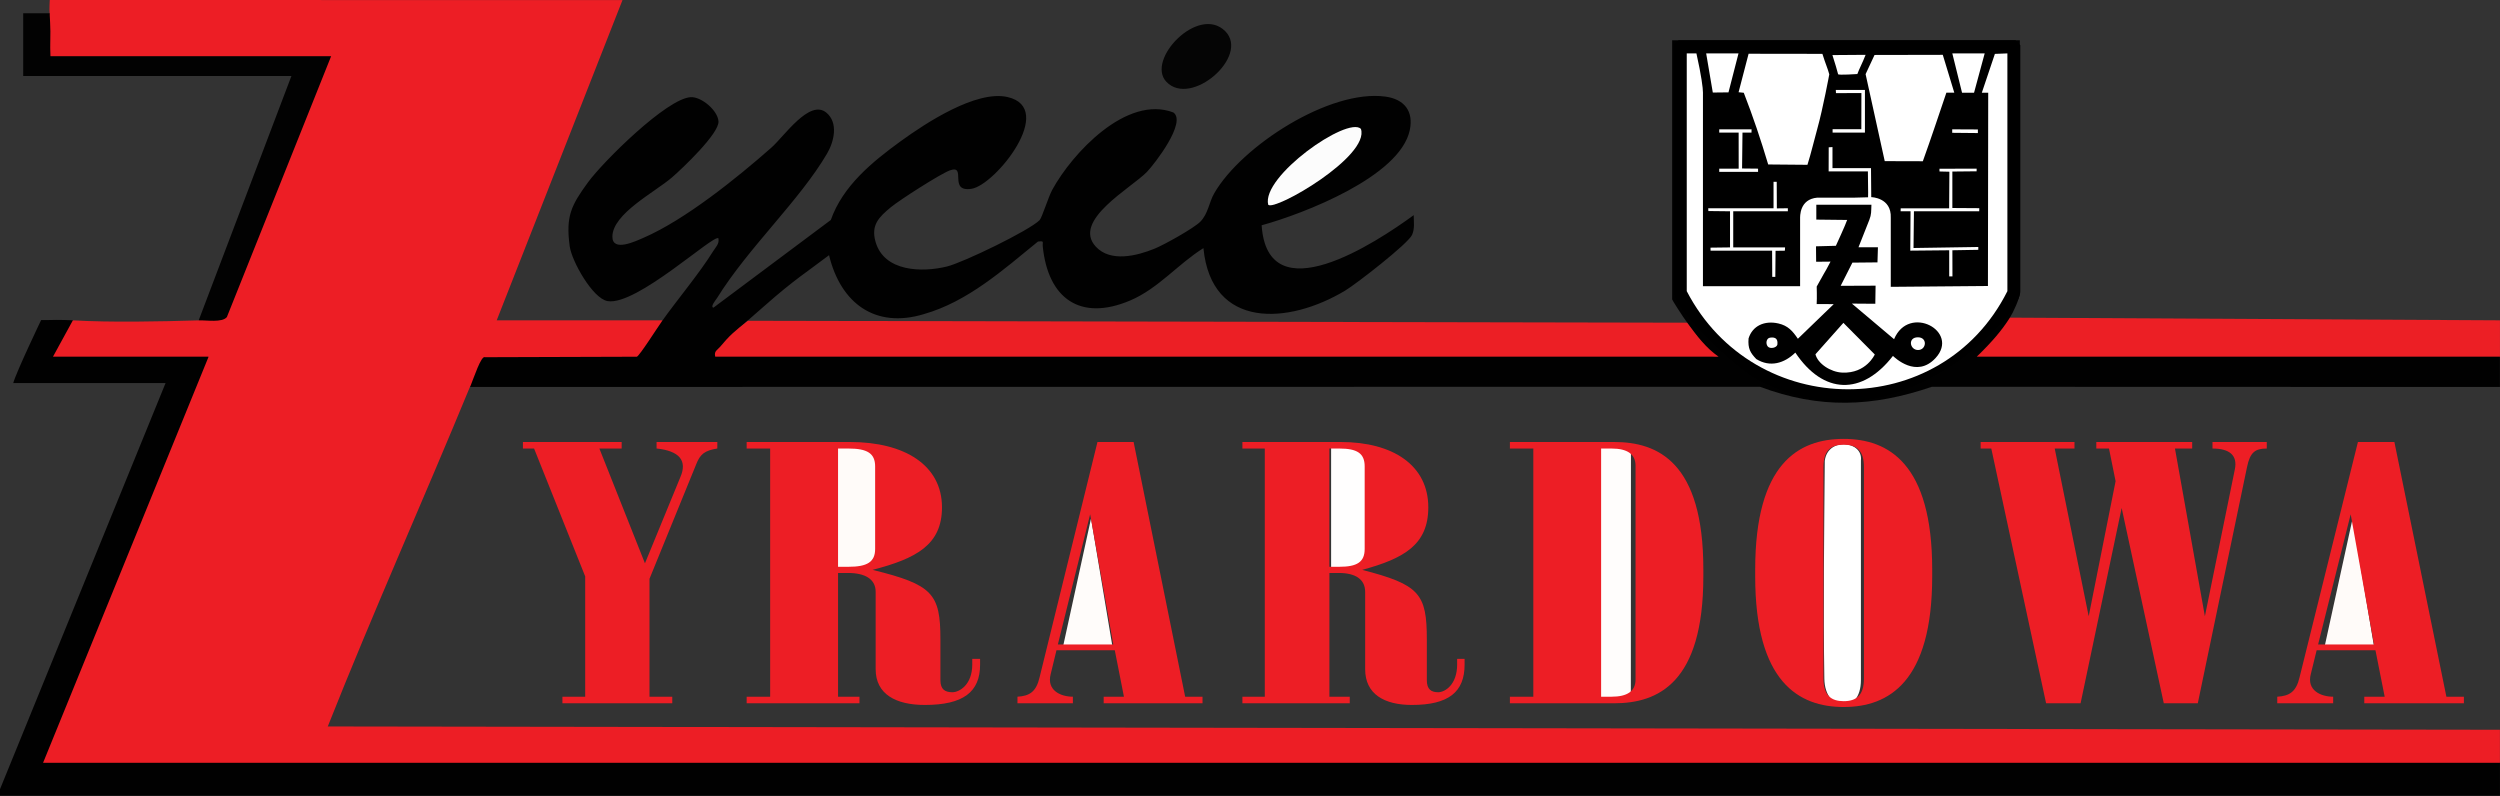 <?xml version="1.0" encoding="UTF-8"?>
<svg id="Layer_1" data-name="Layer 1" xmlns="http://www.w3.org/2000/svg" viewBox="0 0 715.83 227.86">
  <rect x="0" y="0" width="715.83" height="227.86" fill="#333333" stroke="none"/>
  <defs>
    <style>
      .cls-1 {
        fill: #ed1e25;
      }

      .cls-2 {
        fill: #fffcfa;
      }

      .cls-3 {
        fill: #fff;
      }

      .cls-4 {
        fill: #fffdfc;
      }

      .cls-5 {
        fill: #020202;
      }

      .cls-6 {
        fill: #fffbf9;
      }

      .cls-7 {
        fill: #fffefe;
      }

      .cls-8 {
        fill: #ec1f25;
      }

      .cls-9 {
        fill: #010101;
      }

      .cls-10 {
        fill: #fcfcfc;
      }

      .cls-11 {
        fill: #050505;
      }
    </style>
  </defs>
  <path class="cls-9" d="M20.86,91.72c2.53,2.19-2.45,9.88-5.69,10.4l2.09-1.89h41.33l1.14,1.89,1.51,1.32L15.44,216.51h699.19s1.19,1.9,1.19,1.9v9.45S0,227.86,0,227.86v-1.89l47.41-116.29H3.79c.89-3.21,7.99-18.04,7.99-18.04,4.64,0,.02.08,1.98,0,3.18-.12,6.93.06,7.1.07Z"/>
  <path class="cls-1" d="M14.22,3.79c-.14-.91.03-3.79.03-3.79l163.99.02-36.02,91.7h47.4c2.54,1.77-4.7,10.98-6.52,11.9l-43.9.35c-1.58,1.2-2.39,3.22-2.42,6.07l-2.16.6c-13.4,32.5-27.8,64.68-40.77,97.37l621.42.94h.54s0,9.47,0,9.47H12.33s47.4-116.29,47.4-116.29H15.17l5.69-10.4c11.28.62,24.65.34,36.03,0,1.27-1.5,3.45-2.25,6.55-2.24l28.95-72.44,2.42-.95-1.44,1.8c-25.68.11-51.37.15-77.06.1l-2.06-.8c-2.96-1.98-1.47-10.29-.03-13.38Z"/>
  <path class="cls-9" d="M478.79,85.75V11.53h99.55l.03,72.35c-.21,1.89-1.86,5.48-2.87,7.06l.77,2.21-6.27,7.24h144.64s1.17,1.72,1.17,1.72c-.02,2.83.01,5.86,0,8.69l-162.65-.05c-17.13,5.84-32.14,6.36-49.22,0l-369.33.04c1.01-2.45,3.18-9.13,4.26-8.51l43.48-.14c.77-.25,6.09-8.64,7.25-10.26,4.53-6.34,10.64-13.58,14.6-19.95.73-1.18,1.82-2.1,1.51-3.69-1.21-1.39-23.41,19.36-31.72,17.98-4.28-.71-10.29-11.46-10.86-15.69-1.17-8.64.42-11.7,5.21-18.29,4.28-5.88,22.63-24.11,29.48-24.42,3.01-.14,7.71,3.78,7.91,6.94.22,3.44-10.26,13.39-13.28,16.01-4.85,4.21-17.13,10.42-17.1,17.04.02,4.44,6.74,1.22,8.88.29,11.93-5.15,26.83-17.18,36.66-25.84,3.63-3.2,10.9-13.98,15.71-10.02,3.54,2.91,2.21,8.34.22,11.73-7.87,13.45-22.55,26.93-31.51,41.38-.31.5-2.03,2.5-1.03,2.75l33.61-25.11c3.45-9.78,11.87-16.64,20.03-22.57,7.15-5.19,21.6-14.67,30.55-12.64,14.18,3.21-3.48,25.23-10.29,26.28s-1.23-7.05-6.18-5.28c-2.65.94-14.45,8.51-16.92,10.56-3.41,2.83-5.74,5.09-4.39,9.87,2.44,8.62,13.3,8.86,20.46,7.1,4.61-1.13,23.47-10.23,26.52-13.27.69-.69,2.48-6.58,3.62-8.68,5.72-10.49,21.34-27.28,34.69-22.15,3.88,2.77-5.38,14.74-7.59,17.03-4.44,4.59-21.54,13.9-14.63,21.38,4.2,4.55,11.73,2.65,16.78.61,2.73-1.1,11.23-5.83,13.12-7.72,2.31-2.32,2.48-5.52,4.06-8.24,7.82-13.47,33-29.77,48.95-27.61,5.39.73,8.16,4.15,6.99,9.63-2.83,13.3-30.41,23.92-42.41,27.22,1.7,25.42,32.71,5.02,43.54-2.9,0,1.91.35,3.83-.48,5.66-1.14,2.53-15.94,14.01-19.11,15.92-16.26,9.79-38.34,11.19-40.62-12.14-7.3,4.56-12.93,11.58-20.99,15-14.32,6.07-23.5-.62-25.01-15.45-.14-1.35.57-1.66-1.38-1.43-9.95,8.1-20.11,17.21-32.72,20.79-13.73,4.14-23.72-2.93-27.1-16.89-6.26,4.77-9.91,6.96-18.22,14.29l-6.57,5.74c-3.46,3.6-6.05,5.71-7.83,9.14.26-1.2,1.77-1.83,3.05-1.89,93.55,0,186.41,1.14,279.99,1.14l4.24.75c-3.91-1.27-13.27-16.25-13.27-16.55Z"/>
  <path class="cls-8" d="M575.5,90.95l140.32.77c-.02,3.46.01,6.95,0,10.4h-149.8c4.47-4.34,7.2-7.57,9.48-11.17Z"/>
  <path class="cls-5" d="M14.22,3.79c.03.22.04,1.39.13,2.72.22,3.29-.1,6.29.1,9.59h80.36s-29.85,74.69-29.85,74.69c-1.36,1.64-5.78.87-8.07.94l26.55-69.96H6.64V3.79s7.58,0,7.58,0Z"/>
  <path class="cls-11" d="M333.97,23.42c-5.98-6.3,9.24-22.18,16.87-14.47,7.07,7.15-9.83,21.89-16.87,14.47Z"/>
  <path class="cls-8" d="M483.07,92.39c2.71,3.69,5.4,7.23,9,9.73H204.79c-.39-1.62.62-1.89,1.42-2.84,2.64-3.16,3.86-4.25,7.91-7.43l268.94.55Z"/>
  <path class="cls-10" d="M389.67,36.89c2.66,7.87-24.69,23.64-26.54,21.74-2.03-8.08,22.66-25.44,26.54-21.74Z"/>
  <path class="cls-4" d="M456.99,200.45v-72.8c3.41-.13,7.09-.17,10,1.85l-.03,69.08c-2.7,2.59-6.54,1.83-9.97,1.87Z"/>
  <path class="cls-7" d="M381.14,162.63v-34.98c4.32.09,9.84-1.17,10.48,4.2.42,3.57.54,24.74-.23,27.3-1.07,3.58-7.2,3.82-10.25,3.48Z"/>
  <path class="cls-6" d="M239.87,127.65c2.2-.05,9.32-.21,10.51,1.54,1.34,1.97,1.21,22.56.91,26.39-.58,7.54-4.81,7.06-11.42,7.05v-34.98Z"/>
  <path class="cls-3" d="M532.84,194.7c0,10.17-10.31,9.39-10.47-.35-.33-20.09-.05-41.26.12-62.39.86-6.93,11.02-5.73,10.35-.13v62.87Z"/>
  <polygon class="cls-6" points="679.79 185.32 665.57 185.32 673.63 148.44 679.79 185.32"/>
  <polygon class="cls-2" points="318.56 185.32 304.34 185.32 312.4 148.44 318.56 185.32"/>
  <path class="cls-3" d="M530.52,113.04h0c-27.46,0-57.27-21.44-49.71-48.91V12.88h96.64v53.99c1.46,8.74-.34,13.26-3.73,19.76-7.69,14.74-25.21,26.41-43.2,26.41Z"/>
  <g>
    <path class="cls-3" d="M565.96,70.78v.7l-7.42.23.02,9.39h-.93v-9.39s-11.14,0-11.14,0l.07-11.18-2.85-.1c.06-1.77-.27-1.54,1.58-1.56,4.53-.05,7.62-.28,12.34-.31l.06-9.13-2.83-.13v-1.07s10.65-.01,10.65-.01l-.02.87-6.94.29v9.18c.2.21,5.61-.08,7.68.26,0,0,.31.67,0,1.61h-18.81s0,10.33,0,10.33h18.55Z"/>
    <path class="cls-3" d="M491.78,71.72l-.02-.86,5.59-.07v-10.34c-5.89-.06,0,0-6.21-.07-.59,0-.21-.71-.28-1.8h18.29s.26-6.57.26-6.57h1.3l.04,6.61c1.81-.04,2.25.08,2.97.13.37.03.38.38.31,1.7h-15.76s.29,10.33.29,10.33h14.55l-.05.95-2.67.04-.07,7.46h-.88l-.04-7.51h-17.62Z"/>
    <polygon class="cls-3" points="533.5 25.71 533.5 37.91 524.24 37.9 524.24 36.81 531.66 36.59 531.66 27.41 525.61 27.57 525.17 25.71 533.5 25.71"/>
    <polygon class="cls-3" points="501.05 36.98 501.02 37.91 498.44 37.91 498.5 48.05 502.9 48.24 502.9 49.17 491.78 49.17 491.78 48.24 497.36 48.24 497.35 37.91 491.78 37.91 491.78 36.98 501.05 36.98"/>
    <path class="cls-3" d="M565.96,36.98c-.2.53.07,1.09-.2,1.09-7.21,0-.1.17-7.3,0,.1-.27-.17-1.09.1-1.09h7.41Z"/>
    <path class="cls-3" d="M527.48,92.39l8.99,9.06s-2.44,5.48-9.29,5.19c-3.37-.14-7.04-2.58-7.7-5.25l8-9Z"/>
  </g>
  <g>
    <path d="M480.65,11.53h96.44l1.39,1.41v70.42c0,5.24-12.58,16.4-16.94,19.46-18.58,13.04-38.06,16.84-58.8,5.59-5.28-2.86-23.48-19.38-23.48-25.06V12.94l1.39-1.41ZM482.97,15.29v68.08c19.34,37.28,72.93,37.64,91.81,0V15.29l-3.58.14-3.74,11.12h1.83l-.08,55.34-27.82.24v-19.77c.24-5.83-5.59-5.91-5.59-5.91l-.07-8.31h-11.03s0-6.03,0-6.03l-1.08.07-.02,6.89h11.24s.07,6.03.07,6.03l-.02,1.39c-1.03.05-2.81.1-3.73.1h-10.79c-5.17.45-4.94,5.42-4.94,6.1v19.25h-27.82V26.5c0-1.25-.42-4.71-1.87-11.21h-2.77ZM497.8,15.29h-9.27s1.9,11.21,1.9,11.21l4.49-.05,2.87-11.16ZM521.79,15.42l-21.11-.03-2.87,11.02c1.1.1,1.49.15,1.49.15,2.69,6.93,4.89,13.49,6.99,20.53l11.24.1c1.09-3.47,1.85-6.82,2.82-10.3,1.63-5.84,3.43-15.6,3.43-15.6-.45-1.72-1.01-2.8-1.97-5.87ZM534.18,15.7l-9.5.07c.73,2.27,1.39,4.49,1.63,5.48.08.32,5.51-.05,5.51-.05.49-1.39,1.52-3.3,2.36-5.49ZM559.58,26.55l-3.3-10.85-19.54.04-2.56,5.49,5.48,24.91,10.91.03c2.46-6.84,4.55-13.19,6.74-19.63h2.27ZM568.28,15.29h-9.27s2.79,11.27,2.79,11.27h3.43s3.05-11.27,3.05-11.27Z"/>
    <path class="cls-3" d="M566.45,70.71v.82l-7.42.13.02,7.49h-.93v-7.49s-11.14.11-11.14.11l.07-11.28h-2.85c0-.12.03-.83.03-.83,12.97,0,9.16.02,13.87,0l.07-10.49-2.84-.07v-.79s10.65-.01,10.65-.01l-.02.75-6.94.07v10.44c7.49.05.22,0,7.71.05l-.02.89h-18.69s-.12,10.51-.12,10.51l18.55-.29Z"/>
    <path class="cls-3" d="M489.79,71.77l-.02-.86,5.59-.07v-10.34c-5.89-.06,0,0-6.21-.07,0,0,.04.29-.03-.8h18.7s0-7.57,0-7.57h.91l.04,7.61,3.15-.04v.87s-15.64,0-15.64,0v10.33h14.84l-.05.95-2.67.04-.07,7.46h-.88l-.04-7.51h-17.62Z"/>
    <polygon class="cls-3" points="533.99 25.76 533.99 37.96 524.73 37.96 524.73 36.99 532.96 36.99 532.98 26.64 525.7 26.67 525.65 25.76 533.99 25.76"/>
    <polygon class="cls-3" points="501.53 37.04 501.51 37.96 498.93 37.96 498.81 48.24 503.39 48.29 503.39 49.22 492.27 49.22 492.27 48.29 497.84 48.29 497.83 37.96 492.27 37.96 492.27 37.04 501.53 37.04"/>
    <path class="cls-3" d="M566.33,37.06v1.04c-7.26-.07-.12,0-7.35-.07,0-.23,0-.99,0-.99,7.41,0,.26,0,7.35.03Z"/>
    <path d="M535.85,58.62c-.09,1.89.03,2.74-.6,4.33l-3.11,7.86h5.57s-.13,4.32-.13,4.32l-7.18.07-3.36,6.64,10-.04-.08,5.18-6.71-.05,12.08,10.19c4.26-10.14,18.93-2.25,11.88,5.4-5.47,5.94-11.73-.19-12.2-.61-8.87,11.41-19.93,11.06-27.95-.95-3.15,3.09-7.25,4.29-11.18,1.85-1.69-1.77-2.45-3-2.21-5.91,1.11-3.59,4.54-5.2,8.55-4.28,2.72.63,4.04,2.12,5.57,4.38l10.27-9.92-4.89-.02c.11-1.81.01-5.01.01-5.01,3.96-7.14,2.1-3.55,3.96-7.14l-4.12.04-.04-4.42c2.1-.04,5.69-.15,5.69-.15,0,0,2.82-6.11,3.23-7.4l-8.83-.1v-4.25s15.79,0,15.79,0ZM506.18,99.22c.65.78,2.64.38,2.75-.64,0-.01,0-.03,0-.05.13-1.37-.44-2.09-2.1-1.85-1.08.16-1.34,1.71-.66,2.53ZM549.2,96.58c-3.03-.04-2.4,3.64,0,3.64s2.79-3.6,0-3.64Z"/>
    <path class="cls-3" d="M527.82,92.44l8.99,9.06s-2.44,5.48-9.29,5.19c-3.37-.14-7.04-2.58-7.7-5.25l8-9Z"/>
  </g>
  <g>
    <path class="cls-1" d="M178,126.56v1.87h-6.38l13.05,32.87,10.15-24.71c2.03-4.72-.29-7.48-6.82-8.17v-1.87h17.39v1.87c-3.62.59-4.92,1.58-6.09,4.63l-13.33,32.68v33.76h6.52v1.87h-31.45v-1.87h6.52v-34.45l-14.64-36.62h-3.19v-1.87h28.26Z"/>
    <path class="cls-1" d="M264.79,201.85c-8.23,0-14.06-3.05-14.06-10.23v-22.15c0-3.64-2.99-5.41-7.93-5.41h-2.84v35.43h6.13v1.87h-32.3v-1.87h6.73v-71.06h-6.73v-1.87h29.61c15.7,0,26.32,6.69,26.32,18.7,0,10.73-7.33,14.66-19.89,17.91,17.2,4.23,19.44,6.79,19.44,19.88v11.71c0,2.66,1.35,3.45,3.44,3.45,1.94,0,5.68-2.07,5.68-7.97v-1.58h2.24v1.67c0,7.78-4.78,11.52-15.85,11.52ZM250.58,133.55c0-3.74-2.25-5.12-7.63-5.12h-2.99v33.86h2.99c5.38,0,7.63-1.38,7.63-5.12v-23.62Z"/>
    <path class="cls-1" d="M316.02,201.36v-1.87h5.8l-2.62-13.29h-16.7l-1.65,6.79c-1.24,4.72,2.9,6.5,6.35,6.5v1.87h-15.87v-1.87c3.45-.2,5.38-1.38,6.35-5.61l16.56-67.32h10.35l14.76,72.93h4.97v1.87h-28.29ZM312.15,147.23l-9.25,37.3h15.87l-6.63-37.3Z"/>
    <path class="cls-1" d="M404.27,201.85c-7.83,0-13.38-3.05-13.38-10.23v-22.15c0-3.64-2.84-5.41-7.54-5.41h-2.7v35.43h5.83v1.87h-30.74v-1.87h6.41v-71.06h-6.41v-1.87h28.18c14.94,0,25.05,6.69,25.05,18.7,0,10.73-6.98,14.66-18.93,17.91,16.37,4.23,18.51,6.79,18.51,19.88v11.71c0,2.66,1.28,3.45,3.27,3.45,1.85,0,5.41-2.07,5.41-7.97v-1.58h2.13v1.67c0,7.78-4.55,11.52-15.08,11.52ZM390.75,133.55c0-3.74-2.14-5.12-7.26-5.12h-2.85v33.86h2.85c5.12,0,7.26-1.38,7.26-5.12v-23.62Z"/>
    <path class="cls-1" d="M462.19,201.36h-29.86v-1.87h6.71v-71.06h-6.71v-1.87h29.86c12.54,0,25.53,5.81,25.53,36.42v2.07c0,30.51-12.98,36.32-25.53,36.32ZM468.31,133.35c0-3.34-2.39-4.92-6.87-4.92h-2.99v71.06h2.99c4.48,0,6.87-1.57,6.87-4.92v-61.22Z"/>
    <path class="cls-1" d="M527.91,125.67c12.83,0,25.34,7.09,25.34,37.4v1.97c0,30.31-12.52,37.4-25.34,37.4s-25.34-7.09-25.34-37.4v-1.97c0-30.32,12.36-37.4,25.34-37.4ZM522.11,194.27c0,4.92,2.29,6.5,5.8,6.5s5.8-1.57,5.8-6.5v-60.53c0-4.92-2.29-6.4-5.8-6.4s-5.8,1.48-5.8,6.4v60.53Z"/>
    <path class="cls-1" d="M619.56,201.36l-12.06-55.91-11.76,55.91h-9.88l-15.69-72.93h-3.05v-1.87h26.87v1.87h-5.66l9.73,48.03,7.7-38.68-1.89-9.35h-3.63v-1.87h27.45v1.87h-4.93l8.57,48.03,8.57-42.03c.87-4.13-1.6-6-6.39-6v-1.87h15.54v1.87c-3.34,0-4.79,1.08-5.66,5.32l-14.09,67.62h-9.73Z"/>
    <path class="cls-1" d="M676.97,201.36v-1.87h5.84l-2.64-13.29h-16.84l-1.67,6.79c-1.25,4.72,2.93,6.5,6.4,6.5v1.87h-16.01v-1.87c3.48-.2,5.43-1.38,6.4-5.61l16.7-67.32h10.44l14.89,72.93h5.01v1.87h-28.53ZM673.08,147.23l-9.33,37.3h16l-6.68-37.3Z"/>
  </g>
</svg>